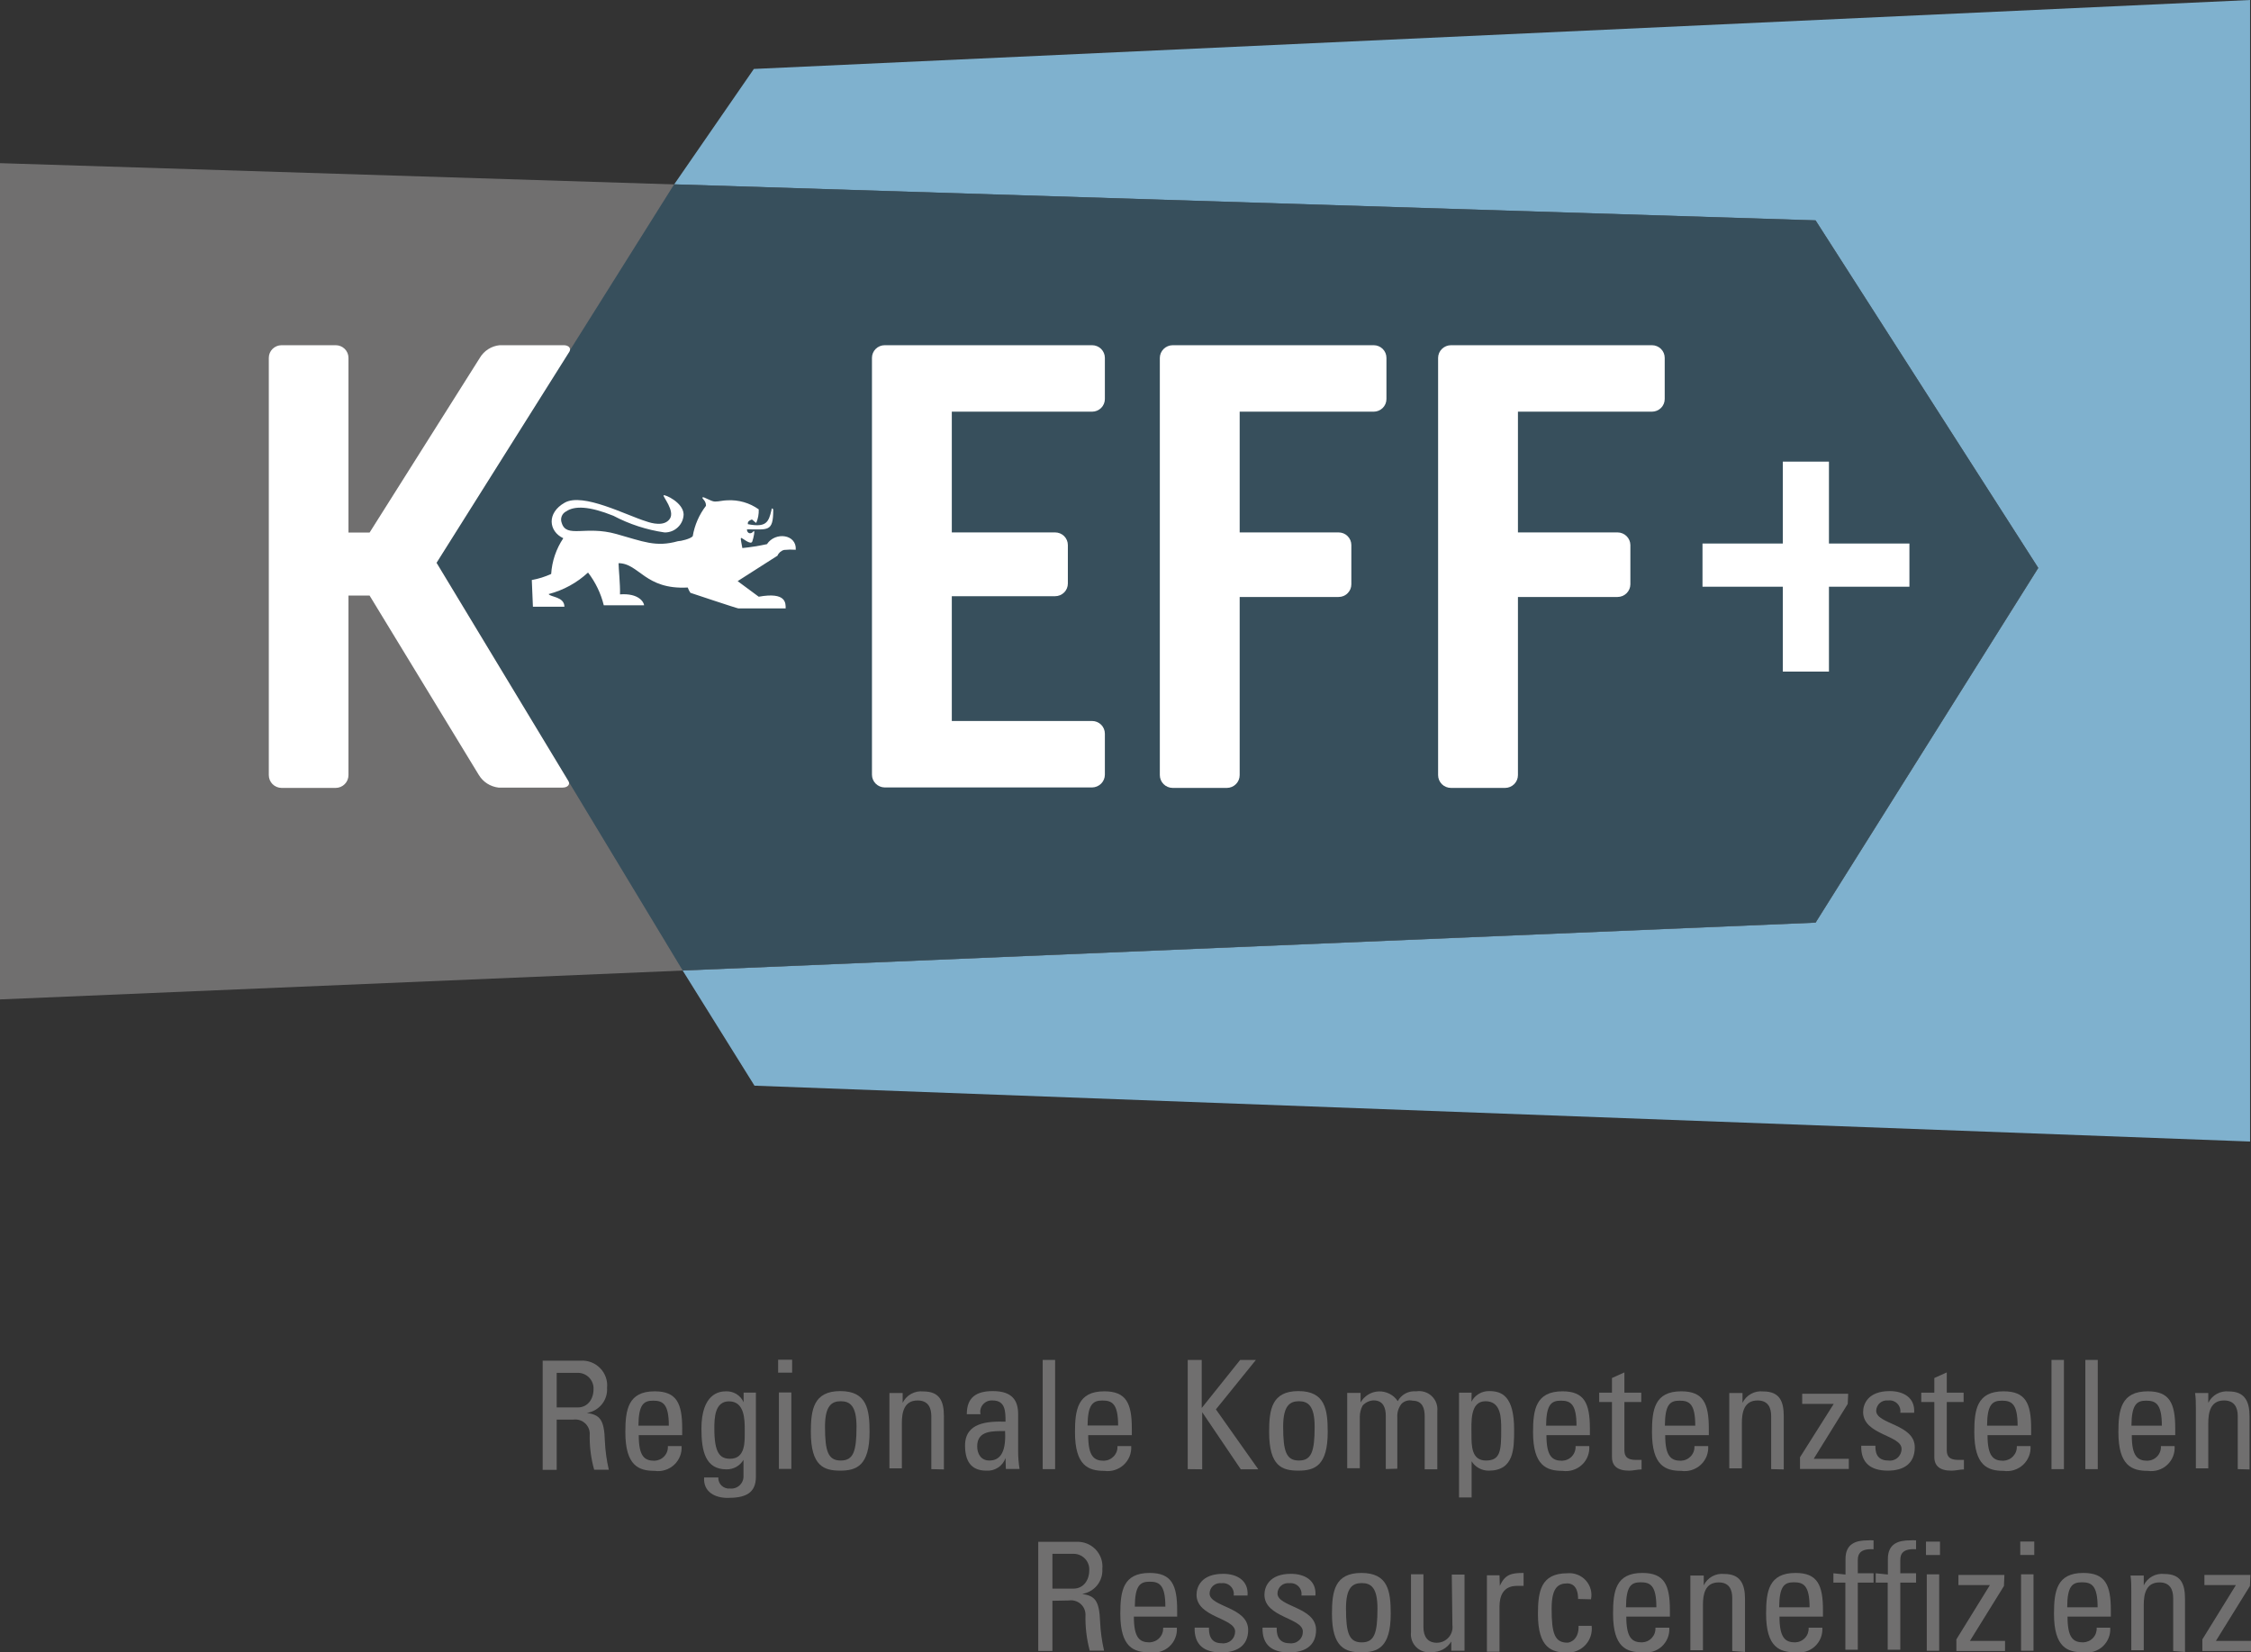 <?xml version="1.0" encoding="UTF-8"?>
<svg xmlns="http://www.w3.org/2000/svg" width="79" height="58" viewBox="0 0 79 58" fill="none">
  <rect x="0" y="0" width="79" height="58" fill="#333333" stroke="none"/>
  <g clip-path="url(#clip0_4455_40049)">
    <path d="M0 35.08L63.718 32.386L71.533 19.935L63.718 7.736L0 5.727V35.08Z" fill="#706F6F"></path>
    <path d="M78.967 0L26.457 2.42L23.66 6.472L63.718 7.737L71.533 19.936L63.718 32.386L23.959 34.067L26.479 38.108L78.967 40.068V0Z" fill="#7FB1CE"></path>
    <path d="M23.66 6.469L15.32 19.752L23.959 34.064L63.718 32.383L71.533 19.933L63.718 7.734L23.66 6.469Z" fill="#374F5C"></path>
    <path d="M27.518 19.303C27.466 19.316 27.418 19.342 27.378 19.377C27.338 19.412 27.306 19.456 27.286 19.505L25.888 20.398L26.628 20.945C27.601 20.77 27.573 21.175 27.573 21.356H25.915C25.871 21.356 24.23 20.808 24.23 20.808C24.191 20.75 24.16 20.688 24.136 20.622C22.638 20.704 22.433 19.773 21.709 19.768C21.709 19.954 21.77 20.507 21.759 20.863C22.422 20.814 22.599 21.142 22.605 21.246H21.19C21.088 20.829 20.9 20.438 20.637 20.096C20.247 20.458 19.772 20.718 19.255 20.852C19.316 20.962 19.808 20.94 19.808 21.296H18.703L18.664 20.359C18.899 20.317 19.127 20.245 19.344 20.146C19.372 19.698 19.519 19.266 19.769 18.892C19.255 18.651 19.178 18.005 19.819 17.644C20.46 17.282 21.98 18.087 22.682 18.301C22.864 18.366 23.312 18.492 23.506 18.213C23.699 17.934 23.251 17.425 23.29 17.386C23.329 17.348 23.975 17.633 23.992 18.049C23.991 18.134 23.972 18.219 23.938 18.297C23.903 18.376 23.854 18.447 23.791 18.506C23.729 18.566 23.656 18.613 23.576 18.644C23.495 18.675 23.41 18.691 23.323 18.689C22.695 18.598 22.087 18.4 21.527 18.104C20.681 17.764 20.167 17.748 19.869 17.95C19.797 17.987 19.741 18.048 19.713 18.123C19.684 18.198 19.685 18.281 19.714 18.355C19.88 18.903 20.549 18.438 21.632 18.744C22.577 19.007 23.014 19.215 23.793 18.996C23.892 18.996 24.235 18.914 24.312 18.821C24.377 18.433 24.536 18.066 24.777 17.753C24.777 17.556 24.633 17.518 24.655 17.463C24.677 17.408 24.948 17.605 25.092 17.605C25.235 17.605 25.385 17.561 25.523 17.561C25.917 17.538 26.308 17.65 26.628 17.879C26.635 18.042 26.605 18.205 26.54 18.355C26.462 18.306 26.407 18.235 26.385 18.235C26.241 18.29 26.241 18.344 26.247 18.399C26.899 18.525 26.976 18.323 27.076 17.901C27.076 17.824 27.131 17.835 27.137 17.901C27.137 18.684 26.949 18.58 26.214 18.58C26.214 18.728 26.357 18.771 26.451 18.64C26.501 18.613 26.451 18.865 26.402 19.007C26.352 19.149 26.042 18.87 26.009 18.881C25.976 18.892 26.037 19.116 26.053 19.237C26.343 19.208 26.631 19.162 26.916 19.1C27.214 18.651 27.966 18.755 27.927 19.297C27.791 19.287 27.654 19.289 27.518 19.303Z" fill="white"></path>
    <path d="M12.23 18.693H12.971L16.84 12.561C16.912 12.438 17.013 12.333 17.134 12.256C17.255 12.179 17.393 12.131 17.536 12.117H19.785C19.962 12.117 20.051 12.227 19.984 12.342L15.32 19.755L19.951 27.421C20.017 27.53 19.923 27.645 19.747 27.645H17.497C17.354 27.629 17.217 27.579 17.096 27.502C16.975 27.424 16.874 27.319 16.801 27.196L12.971 20.905H12.23V27.207C12.23 27.325 12.183 27.439 12.099 27.523C12.016 27.607 11.902 27.655 11.783 27.656H9.881C9.762 27.655 9.648 27.607 9.564 27.523C9.481 27.439 9.434 27.325 9.434 27.207V12.561C9.434 12.443 9.481 12.33 9.565 12.247C9.649 12.164 9.763 12.117 9.881 12.117H11.783C11.901 12.117 12.015 12.164 12.099 12.247C12.183 12.33 12.23 12.443 12.23 12.561V18.693Z" fill="white"></path>
    <path d="M33.404 18.688H37.029C37.148 18.688 37.262 18.734 37.346 18.817C37.43 18.901 37.477 19.013 37.477 19.131V20.483C37.477 20.601 37.43 20.714 37.346 20.797C37.262 20.88 37.148 20.927 37.029 20.927H33.404V25.307H38.328C38.447 25.307 38.561 25.354 38.645 25.437C38.728 25.52 38.776 25.633 38.776 25.751V27.191C38.776 27.309 38.729 27.422 38.645 27.506C38.561 27.59 38.447 27.638 38.328 27.64H31.049C30.93 27.638 30.816 27.59 30.732 27.506C30.648 27.422 30.602 27.309 30.602 27.191V12.561C30.602 12.443 30.649 12.33 30.733 12.247C30.817 12.164 30.93 12.117 31.049 12.117H38.328C38.447 12.117 38.561 12.164 38.645 12.247C38.728 12.33 38.776 12.443 38.776 12.561V14.006C38.776 14.124 38.728 14.237 38.645 14.32C38.561 14.403 38.447 14.45 38.328 14.45H33.404V18.688Z" fill="white"></path>
    <path d="M46.978 18.688C47.097 18.688 47.211 18.734 47.294 18.817C47.379 18.901 47.426 19.013 47.426 19.131V20.511C47.426 20.569 47.414 20.627 47.392 20.681C47.369 20.734 47.336 20.783 47.294 20.824C47.253 20.866 47.204 20.898 47.149 20.921C47.095 20.943 47.037 20.954 46.978 20.954H43.507V27.207C43.507 27.325 43.46 27.439 43.376 27.523C43.293 27.607 43.179 27.655 43.059 27.656H41.153C41.033 27.655 40.92 27.607 40.836 27.523C40.752 27.439 40.705 27.325 40.705 27.207V12.561C40.706 12.444 40.754 12.332 40.838 12.249C40.921 12.166 41.035 12.119 41.153 12.117H48.211C48.329 12.117 48.443 12.164 48.527 12.247C48.611 12.33 48.658 12.443 48.658 12.561V14.006C48.658 14.124 48.611 14.237 48.527 14.32C48.443 14.403 48.329 14.45 48.211 14.45H43.507V18.688H46.978Z" fill="white"></path>
    <path d="M56.771 18.688C56.889 18.689 57.003 18.736 57.086 18.819C57.17 18.902 57.218 19.014 57.219 19.131V20.511C57.218 20.628 57.17 20.74 57.086 20.823C57.003 20.906 56.889 20.953 56.771 20.954H53.273V27.207C53.273 27.325 53.226 27.439 53.142 27.523C53.058 27.607 52.944 27.655 52.825 27.656H50.924C50.804 27.656 50.688 27.609 50.603 27.525C50.519 27.44 50.471 27.326 50.471 27.207V12.561C50.472 12.443 50.52 12.33 50.605 12.247C50.69 12.164 50.805 12.117 50.924 12.117H57.976C58.095 12.117 58.209 12.164 58.293 12.247C58.377 12.33 58.424 12.443 58.424 12.561V14.006C58.424 14.124 58.377 14.237 58.293 14.32C58.209 14.403 58.095 14.45 57.976 14.45H53.273V18.688H56.771Z" fill="white"></path>
    <path d="M67.012 19.078H64.188V16.203H62.569V19.078H59.75V20.594H62.569V23.573H64.188V20.594H67.012V19.078Z" fill="white"></path>
    <path d="M36.935 56.188V57.951H36.438V54.118H37.775C37.901 54.112 38.026 54.133 38.143 54.179C38.26 54.226 38.365 54.297 38.452 54.387C38.538 54.477 38.604 54.586 38.645 54.703C38.685 54.822 38.7 54.947 38.687 55.071C38.7 55.278 38.636 55.483 38.505 55.645C38.374 55.807 38.186 55.915 37.98 55.947C38.422 56.018 38.582 56.166 38.609 56.933C38.625 57.272 38.672 57.609 38.748 57.94H38.245C38.134 57.524 38.084 57.094 38.096 56.664C38.094 56.593 38.077 56.522 38.046 56.457C38.014 56.392 37.97 56.335 37.914 56.289C37.859 56.243 37.794 56.209 37.724 56.19C37.654 56.17 37.581 56.166 37.51 56.177L36.935 56.188ZM36.935 55.761H37.675C38.029 55.761 38.228 55.46 38.228 55.12C38.233 55.048 38.223 54.976 38.199 54.908C38.175 54.84 38.138 54.777 38.09 54.723C38.042 54.669 37.983 54.625 37.918 54.594C37.852 54.562 37.781 54.544 37.709 54.54H36.935V55.761Z" fill="#706F6F"></path>
    <path d="M39.794 56.744C39.794 57.494 39.998 57.648 40.346 57.648C40.412 57.645 40.476 57.63 40.536 57.603C40.596 57.576 40.649 57.537 40.694 57.489C40.738 57.441 40.772 57.385 40.794 57.324C40.816 57.263 40.825 57.198 40.822 57.133H41.303C41.312 57.256 41.292 57.38 41.246 57.494C41.2 57.609 41.129 57.712 41.037 57.795C40.944 57.879 40.834 57.94 40.715 57.975C40.595 58.01 40.469 58.018 40.346 57.998C39.794 57.998 39.318 57.828 39.318 56.645C39.318 55.857 39.407 55.211 40.346 55.211C41.12 55.211 41.313 55.633 41.313 56.52V56.744H39.794ZM40.899 56.394C40.899 55.616 40.678 55.518 40.346 55.518C40.015 55.518 39.832 55.649 39.827 56.394H40.899Z" fill="#706F6F"></path>
    <path d="M42.86 58.002C42.275 58.002 41.91 57.75 41.926 57.131H42.429C42.429 57.29 42.429 57.679 42.877 57.679C42.936 57.687 42.996 57.682 43.053 57.665C43.109 57.648 43.162 57.619 43.206 57.58C43.251 57.541 43.287 57.493 43.311 57.439C43.335 57.385 43.347 57.327 43.347 57.268C43.347 56.786 41.993 56.775 41.993 55.976C41.993 55.697 42.164 55.242 42.927 55.242C43.407 55.242 43.822 55.472 43.783 56.003H43.297C43.306 55.945 43.301 55.886 43.283 55.83C43.265 55.775 43.234 55.724 43.193 55.682C43.152 55.64 43.101 55.608 43.045 55.589C42.99 55.569 42.93 55.563 42.871 55.571C42.819 55.564 42.766 55.568 42.716 55.583C42.665 55.598 42.619 55.623 42.579 55.657C42.539 55.691 42.507 55.734 42.485 55.781C42.463 55.828 42.452 55.88 42.451 55.932C42.451 56.408 43.805 56.398 43.805 57.213C43.805 57.777 43.397 58.002 42.86 58.002Z" fill="#706F6F"></path>
    <path d="M45.243 58.002C44.657 58.002 44.293 57.75 44.309 57.131H44.806C44.806 57.29 44.806 57.679 45.26 57.679C45.318 57.687 45.378 57.682 45.435 57.665C45.491 57.648 45.543 57.618 45.587 57.58C45.632 57.541 45.667 57.492 45.69 57.439C45.714 57.385 45.725 57.327 45.724 57.268C45.724 56.786 44.376 56.775 44.376 55.976C44.376 55.697 44.547 55.242 45.304 55.242C45.79 55.242 46.205 55.472 46.166 56.003H45.674C45.683 55.946 45.678 55.887 45.661 55.832C45.643 55.776 45.613 55.726 45.572 55.684C45.532 55.642 45.482 55.61 45.426 55.591C45.371 55.571 45.312 55.564 45.254 55.571C45.202 55.564 45.149 55.568 45.099 55.583C45.048 55.598 45.001 55.623 44.962 55.657C44.922 55.691 44.89 55.734 44.868 55.781C44.846 55.828 44.834 55.88 44.834 55.932C44.834 56.408 46.188 56.398 46.188 57.213C46.188 57.777 45.779 58.002 45.243 58.002Z" fill="#706F6F"></path>
    <path d="M46.746 56.645C46.746 55.857 46.84 55.211 47.78 55.211C48.719 55.211 48.808 55.857 48.808 56.645C48.808 57.828 48.349 57.998 47.78 57.998C47.21 57.998 46.746 57.828 46.746 56.645ZM48.343 56.459C48.343 55.726 48.117 55.567 47.791 55.567C47.465 55.567 47.238 55.726 47.238 56.459C47.238 57.33 47.349 57.648 47.791 57.648C48.233 57.648 48.343 57.33 48.343 56.459Z" fill="#706F6F"></path>
    <path d="M50.951 55.269H51.398V57.393C51.398 57.579 51.398 57.766 51.398 57.941H50.934V57.618C50.863 57.734 50.762 57.83 50.642 57.895C50.522 57.961 50.386 57.993 50.249 57.99C50.153 58.005 50.054 57.998 49.961 57.969C49.868 57.94 49.783 57.89 49.712 57.823C49.642 57.757 49.588 57.675 49.554 57.584C49.521 57.493 49.509 57.396 49.519 57.3V55.258H49.956V57.114C49.956 57.443 50.105 57.661 50.42 57.661C50.499 57.662 50.578 57.646 50.65 57.614C50.722 57.582 50.786 57.535 50.839 57.477C50.891 57.418 50.93 57.349 50.953 57.274C50.977 57.199 50.983 57.12 50.973 57.043L50.951 55.269Z" fill="#706F6F"></path>
    <path d="M52.637 55.665C52.819 55.26 53.046 55.211 53.471 55.211V55.665H53.355H53.239C52.747 55.665 52.626 56.032 52.626 56.394V57.976H52.184V55.293H52.626L52.637 55.665Z" fill="#706F6F"></path>
    <path d="M55.384 56.125C55.384 55.682 55.174 55.578 55.008 55.578C54.671 55.578 54.455 55.737 54.455 56.47C54.455 57.341 54.566 57.658 55.008 57.658C55.108 57.658 55.417 57.549 55.401 57.067H55.859C55.874 57.186 55.863 57.307 55.827 57.421C55.791 57.535 55.731 57.641 55.65 57.73C55.569 57.819 55.471 57.89 55.36 57.938C55.249 57.987 55.129 58.011 55.008 58.009C54.455 58.009 53.975 57.839 53.975 56.657C53.975 55.868 54.069 55.222 55.008 55.222C55.128 55.211 55.249 55.228 55.361 55.272C55.473 55.315 55.574 55.384 55.654 55.473C55.735 55.562 55.793 55.668 55.825 55.783C55.857 55.898 55.861 56.019 55.837 56.136L55.384 56.125Z" fill="#706F6F"></path>
    <path d="M57.076 56.744C57.076 57.494 57.28 57.648 57.628 57.648C57.694 57.645 57.758 57.63 57.817 57.603C57.877 57.576 57.93 57.537 57.974 57.489C58.017 57.441 58.051 57.385 58.072 57.324C58.094 57.262 58.102 57.197 58.098 57.133H58.584C58.593 57.255 58.574 57.377 58.529 57.491C58.483 57.605 58.413 57.707 58.322 57.791C58.231 57.874 58.123 57.935 58.005 57.971C57.886 58.007 57.761 58.016 57.639 57.998C57.087 57.998 56.611 57.828 56.611 56.645C56.611 55.857 56.7 55.211 57.639 55.211C58.413 55.211 58.606 55.633 58.606 56.52V56.744H57.076ZM58.131 56.416C58.131 55.638 57.91 55.539 57.578 55.539C57.247 55.539 57.07 55.671 57.065 56.416H58.131Z" fill="#706F6F"></path>
    <path d="M60.794 57.952V56.09C60.794 55.806 60.695 55.543 60.319 55.543C59.833 55.543 59.766 55.97 59.766 56.337V57.924H59.324V55.849C59.324 55.663 59.324 55.477 59.324 55.302H59.794V55.647C59.857 55.513 59.961 55.403 60.091 55.331C60.221 55.259 60.37 55.23 60.518 55.247C61.071 55.247 61.242 55.592 61.242 56.123V57.985L60.794 57.952Z" fill="#706F6F"></path>
    <path d="M62.452 56.744C62.452 57.494 62.657 57.648 63.005 57.648C63.07 57.645 63.135 57.63 63.194 57.603C63.253 57.576 63.306 57.537 63.35 57.489C63.394 57.441 63.428 57.385 63.449 57.324C63.47 57.262 63.479 57.197 63.475 57.133H63.956C63.964 57.254 63.945 57.376 63.9 57.49C63.855 57.603 63.785 57.705 63.695 57.788C63.605 57.871 63.497 57.933 63.379 57.969C63.262 58.006 63.138 58.015 63.016 57.998C62.463 57.998 61.982 57.828 61.982 56.645C61.982 55.857 62.076 55.211 63.016 55.211C63.784 55.211 63.978 55.633 63.978 56.52V56.744H62.452ZM63.508 56.416C63.508 55.638 63.287 55.539 62.955 55.539C62.623 55.539 62.447 55.671 62.441 56.416H63.508Z" fill="#706F6F"></path>
    <path d="M64.769 55.267V54.719C64.769 54.172 65.151 54.068 65.543 54.068C65.613 54.061 65.683 54.061 65.753 54.068V54.38C65.289 54.352 65.2 54.544 65.2 54.763V55.223H65.753V55.551H65.2V57.906H64.764V55.551H64.344V55.223L64.769 55.267Z" fill="#706F6F"></path>
    <path d="M66.256 55.266V54.719C66.256 54.171 66.642 54.067 67.035 54.067C67.105 54.061 67.175 54.061 67.245 54.067V54.379C66.775 54.352 66.692 54.544 66.692 54.763V55.222H67.245V55.551H66.692V57.905H66.25V55.551H65.83V55.222L66.256 55.266ZM67.593 54.111H68.085V54.582H67.593V54.111ZM68.057 57.944H67.621V55.261H68.057V57.944Z" fill="#706F6F"></path>
    <path d="M70.329 55.67L69.135 57.597H70.368V57.953H68.66V57.543L69.837 55.637H68.732V55.281H70.346L70.329 55.67Z" fill="#706F6F"></path>
    <path d="M70.902 54.109H71.394V54.58H70.902V54.109ZM71.367 57.942H70.93V55.259H71.367V57.942Z" fill="#706F6F"></path>
    <path d="M72.561 56.744C72.561 57.494 72.76 57.648 73.114 57.648C73.179 57.645 73.243 57.63 73.303 57.603C73.362 57.576 73.415 57.537 73.459 57.489C73.503 57.441 73.537 57.385 73.558 57.324C73.579 57.262 73.588 57.197 73.584 57.133H74.059C74.068 57.255 74.049 57.377 74.003 57.491C73.958 57.605 73.887 57.707 73.796 57.791C73.706 57.874 73.597 57.935 73.479 57.971C73.361 58.007 73.236 58.016 73.114 57.998C72.561 57.998 72.086 57.828 72.086 56.645C72.086 55.857 72.18 55.211 73.114 55.211C73.888 55.211 74.081 55.633 74.081 56.52V56.744H72.561ZM73.617 56.416C73.617 55.638 73.396 55.539 73.064 55.539C72.733 55.539 72.55 55.671 72.55 56.416H73.617Z" fill="#706F6F"></path>
    <path d="M76.269 57.952V56.09C76.269 55.806 76.164 55.543 75.788 55.543C75.308 55.543 75.236 55.97 75.236 56.337V57.924H74.799V55.849C74.799 55.663 74.799 55.477 74.772 55.302H75.236V55.647C75.299 55.513 75.403 55.403 75.532 55.331C75.662 55.259 75.812 55.23 75.96 55.247C76.54 55.247 76.684 55.592 76.684 56.123V57.985L76.269 57.952Z" fill="#706F6F"></path>
    <path d="M78.962 55.67L77.768 57.597H79.001V57.953H77.293V57.543L78.47 55.637H77.365V55.281H78.979L78.962 55.67Z" fill="#706F6F"></path>
    <path d="M19.537 49.829V51.592H19.045V47.76H20.377C20.504 47.752 20.632 47.771 20.751 47.817C20.869 47.863 20.977 47.934 21.065 48.026C21.154 48.117 21.221 48.226 21.262 48.345C21.304 48.465 21.319 48.592 21.305 48.718C21.319 48.925 21.254 49.13 21.123 49.291C20.992 49.454 20.805 49.561 20.598 49.594C21.046 49.665 21.206 49.813 21.228 50.579C21.243 50.919 21.29 51.256 21.366 51.587H20.852C20.736 51.172 20.684 50.742 20.697 50.311C20.695 50.24 20.678 50.171 20.646 50.107C20.615 50.044 20.571 49.987 20.516 49.942C20.461 49.896 20.397 49.863 20.329 49.843C20.26 49.824 20.188 49.819 20.117 49.829H19.537ZM19.537 49.402H20.277C20.631 49.402 20.83 49.101 20.83 48.767C20.835 48.693 20.824 48.618 20.798 48.549C20.773 48.479 20.733 48.415 20.682 48.36C20.631 48.306 20.569 48.263 20.501 48.233C20.432 48.203 20.358 48.187 20.283 48.187H19.537V49.402Z" fill="#706F6F"></path>
    <path d="M22.417 50.374C22.417 51.119 22.616 51.273 22.97 51.273C23.035 51.27 23.099 51.255 23.159 51.228C23.218 51.201 23.271 51.162 23.315 51.114C23.359 51.066 23.392 51.01 23.414 50.949C23.435 50.887 23.444 50.822 23.439 50.758H23.92C23.929 50.88 23.91 51.003 23.864 51.117C23.819 51.231 23.748 51.333 23.658 51.417C23.567 51.5 23.459 51.563 23.341 51.599C23.223 51.636 23.098 51.646 22.975 51.628C22.423 51.628 21.947 51.453 21.947 50.27C21.947 49.487 22.041 48.836 22.975 48.836C23.749 48.836 23.942 49.258 23.942 50.145V50.374H22.417ZM23.473 50.041C23.473 49.263 23.252 49.164 22.92 49.164C22.588 49.164 22.412 49.301 22.406 50.041H23.473Z" fill="#706F6F"></path>
    <path d="M26.098 48.881H26.529V51.832C26.529 52.435 26.131 52.577 25.535 52.577C25.081 52.577 24.678 52.358 24.711 51.86H25.209C25.206 51.913 25.215 51.966 25.235 52.015C25.255 52.065 25.285 52.109 25.324 52.146C25.363 52.183 25.409 52.211 25.459 52.229C25.51 52.247 25.564 52.253 25.617 52.248C25.681 52.255 25.744 52.248 25.804 52.227C25.864 52.207 25.919 52.173 25.964 52.129C26.01 52.085 26.045 52.032 26.067 51.973C26.089 51.914 26.098 51.851 26.093 51.788V51.241C26.033 51.344 25.945 51.43 25.84 51.489C25.735 51.547 25.616 51.577 25.496 51.575C24.761 51.575 24.617 50.945 24.617 50.151C24.617 48.919 25.247 48.837 25.463 48.837C25.596 48.829 25.728 48.861 25.842 48.929C25.956 48.998 26.045 49.1 26.098 49.221V48.881ZM25.584 49.188C25.081 49.188 25.07 49.785 25.07 50.141C25.07 51 25.264 51.203 25.623 51.203C26.176 51.203 26.137 50.578 26.137 50.206C26.137 49.834 26.137 49.188 25.584 49.188Z" fill="#706F6F"></path>
    <path d="M27.309 47.727H27.8V48.181H27.309V47.727ZM27.773 51.559H27.336V48.876H27.773V51.559Z" fill="#706F6F"></path>
    <path d="M28.457 50.263C28.457 49.48 28.551 48.828 29.491 48.828C30.43 48.828 30.518 49.48 30.518 50.263C30.518 51.445 30.06 51.62 29.491 51.62C28.921 51.62 28.457 51.467 28.457 50.263ZM30.06 50.077C30.06 49.343 29.828 49.184 29.507 49.184C29.187 49.184 28.954 49.343 28.954 50.077C28.954 50.947 29.065 51.265 29.507 51.265C29.949 51.265 30.06 50.947 30.06 50.077Z" fill="#706F6F"></path>
    <path d="M32.685 51.567V49.705C32.685 49.42 32.58 49.157 32.204 49.157C31.723 49.157 31.651 49.585 31.651 49.952V51.539H31.215V49.442C31.215 49.256 31.215 49.07 31.215 48.895H31.679V49.24C31.743 49.107 31.847 48.998 31.977 48.926C32.107 48.854 32.255 48.824 32.403 48.84C32.983 48.84 33.127 49.185 33.127 49.716V51.578L32.685 51.567Z" fill="#706F6F"></path>
    <path d="M35.289 51.177C35.242 51.315 35.15 51.434 35.026 51.514C34.903 51.595 34.757 51.632 34.61 51.62C34.057 51.62 33.869 51.254 33.869 50.739C33.869 49.923 34.67 49.885 35.289 49.901C35.289 49.545 35.289 49.157 34.836 49.157C34.774 49.152 34.711 49.162 34.653 49.185C34.595 49.209 34.543 49.245 34.502 49.292C34.46 49.339 34.431 49.394 34.415 49.455C34.399 49.515 34.398 49.578 34.411 49.639H33.93C33.93 49.036 34.278 48.828 34.847 48.828C35.549 48.828 35.732 49.184 35.732 49.639V50.92C35.731 51.134 35.748 51.348 35.781 51.56H35.301L35.289 51.177ZM34.295 50.766C34.295 51.029 34.427 51.265 34.72 51.265C35.013 51.265 35.323 51.1 35.273 50.23C34.858 50.235 34.295 50.197 34.295 50.766Z" fill="#706F6F"></path>
    <path d="M37.03 51.567H36.594V47.734H37.03V51.567Z" fill="#706F6F"></path>
    <path d="M38.191 50.374C38.191 51.119 38.395 51.273 38.743 51.273C38.809 51.27 38.874 51.255 38.933 51.228C38.993 51.201 39.046 51.162 39.091 51.114C39.135 51.066 39.169 51.01 39.191 50.949C39.213 50.888 39.222 50.823 39.219 50.758H39.7C39.708 50.88 39.689 51.003 39.644 51.117C39.598 51.231 39.528 51.333 39.437 51.417C39.346 51.5 39.238 51.563 39.12 51.599C39.002 51.636 38.877 51.646 38.755 51.628C38.202 51.628 37.727 51.453 37.727 50.27C37.727 49.487 37.821 48.836 38.755 48.836C39.528 48.836 39.722 49.258 39.722 50.145V50.374H38.191ZM39.241 50.035C39.241 49.258 39.02 49.159 38.688 49.159C38.357 49.159 38.174 49.296 38.169 50.035H39.241Z" fill="#706F6F"></path>
    <path d="M41.684 51.567V47.734H42.175V49.421L43.524 47.734H44.077L42.673 49.47L44.16 51.573H43.546L42.192 49.569V51.573L41.684 51.567Z" fill="#706F6F"></path>
    <path d="M44.541 50.263C44.541 49.48 44.629 48.828 45.569 48.828C46.509 48.828 46.597 49.48 46.597 50.263C46.597 51.445 46.144 51.62 45.569 51.62C44.994 51.62 44.541 51.467 44.541 50.263ZM46.138 50.077C46.138 49.343 45.906 49.184 45.586 49.184C45.265 49.184 45.033 49.343 45.033 50.077C45.033 50.947 45.143 51.265 45.586 51.265C46.028 51.265 46.138 50.947 46.138 50.077Z" fill="#706F6F"></path>
    <path d="M48.635 51.563V49.702C48.635 49.433 48.558 49.154 48.204 49.154C48.058 49.162 47.921 49.227 47.823 49.335C47.757 49.456 47.723 49.591 47.723 49.729V51.536H47.281V49.439C47.281 49.252 47.281 49.066 47.281 48.891H47.751V49.225C47.815 49.112 47.908 49.017 48.02 48.949C48.132 48.881 48.26 48.843 48.391 48.839C48.522 48.835 48.652 48.864 48.768 48.924C48.885 48.984 48.984 49.072 49.055 49.181C49.116 49.067 49.21 48.973 49.325 48.911C49.441 48.85 49.572 48.824 49.702 48.836C49.8 48.821 49.899 48.827 49.994 48.856C50.088 48.885 50.175 48.935 50.246 49.002C50.318 49.07 50.373 49.152 50.407 49.244C50.441 49.336 50.453 49.434 50.443 49.532V51.574H50V49.712C50 49.444 49.929 49.165 49.575 49.165C49.506 49.148 49.435 49.149 49.367 49.169C49.299 49.188 49.237 49.224 49.188 49.274C49.082 49.408 49.029 49.576 49.039 49.745V51.552L48.635 51.563Z" fill="#706F6F"></path>
    <path d="M51.642 49.201C51.699 49.086 51.789 48.99 51.899 48.925C52.01 48.859 52.137 48.825 52.266 48.828C52.703 48.828 53.139 48.998 53.139 50.181C53.139 50.849 53.139 51.621 52.244 51.621C52.125 51.621 52.007 51.591 51.903 51.533C51.798 51.476 51.71 51.393 51.647 51.292V52.562H51.205V48.883H51.647L51.642 49.201ZM52.686 50.181C52.686 49.776 52.686 49.184 52.134 49.184C51.581 49.184 51.642 49.929 51.642 50.34C51.642 50.75 51.642 51.265 52.15 51.265C52.659 51.265 52.686 50.92 52.686 50.181Z" fill="#706F6F"></path>
    <path d="M54.273 50.374C54.273 51.119 54.477 51.273 54.825 51.273C54.891 51.27 54.955 51.255 55.014 51.228C55.074 51.201 55.127 51.162 55.17 51.114C55.214 51.066 55.248 51.01 55.269 50.949C55.291 50.887 55.3 50.822 55.295 50.758H55.776C55.785 50.88 55.767 51.002 55.722 51.117C55.678 51.231 55.608 51.333 55.517 51.417C55.427 51.501 55.319 51.563 55.201 51.599C55.083 51.636 54.959 51.646 54.836 51.628C54.284 51.628 53.803 51.453 53.803 50.27C53.803 49.487 53.897 48.836 54.836 48.836C55.605 48.836 55.798 49.258 55.798 50.145V50.374H54.273ZM55.328 50.041C55.328 49.263 55.107 49.164 54.776 49.164C54.444 49.164 54.267 49.301 54.261 50.041H55.328Z" fill="#706F6F"></path>
    <path d="M56.573 48.884V48.369L57.009 48.172V48.884H57.601V49.212H57.009V50.855C57.009 51.025 57.009 51.243 57.413 51.243H57.612V51.578C57.468 51.578 57.319 51.621 57.175 51.621C56.761 51.621 56.573 51.452 56.573 51.139V49.212H56.125V48.884H56.573Z" fill="#706F6F"></path>
    <path d="M58.441 50.374C58.441 51.119 58.645 51.273 58.993 51.273C59.059 51.27 59.124 51.255 59.183 51.228C59.243 51.201 59.296 51.162 59.341 51.114C59.385 51.066 59.419 51.01 59.441 50.949C59.463 50.888 59.472 50.823 59.469 50.758H59.95C59.958 50.88 59.939 51.003 59.894 51.117C59.848 51.231 59.778 51.333 59.687 51.417C59.596 51.5 59.488 51.563 59.37 51.599C59.252 51.636 59.127 51.646 59.005 51.628C58.452 51.628 57.977 51.453 57.977 50.27C57.977 49.487 58.065 48.836 59.005 48.836C59.778 48.836 59.972 49.258 59.972 50.145V50.374H58.441ZM59.496 50.041C59.496 49.263 59.281 49.164 58.944 49.164C58.607 49.164 58.435 49.301 58.43 50.041H59.496Z" fill="#706F6F"></path>
    <path d="M62.16 51.567V49.705C62.16 49.42 62.06 49.157 61.684 49.157C61.203 49.157 61.132 49.585 61.132 49.952V51.539H60.69V49.442C60.69 49.256 60.69 49.07 60.69 48.895H61.154V49.24C61.218 49.107 61.322 48.998 61.452 48.926C61.581 48.854 61.73 48.824 61.878 48.84C62.458 48.84 62.602 49.185 62.602 49.716V51.578L62.16 51.567Z" fill="#706F6F"></path>
    <path d="M64.847 49.278L63.653 51.205H64.885V51.561H63.172V51.15L64.355 49.278H63.249V48.922H64.863L64.847 49.278Z" fill="#706F6F"></path>
    <path d="M66.255 51.62C65.669 51.62 65.304 51.363 65.321 50.745H65.818C65.818 50.903 65.818 51.265 66.272 51.265C66.33 51.273 66.39 51.268 66.446 51.251C66.503 51.234 66.555 51.205 66.599 51.165C66.643 51.126 66.678 51.078 66.702 51.025C66.725 50.971 66.737 50.913 66.736 50.854C66.736 50.372 65.387 50.367 65.387 49.562C65.387 49.283 65.558 48.828 66.321 48.828C66.802 48.828 67.216 49.058 67.178 49.589H66.692C66.701 49.531 66.696 49.472 66.678 49.416C66.66 49.361 66.629 49.31 66.588 49.268C66.546 49.226 66.496 49.194 66.44 49.175C66.384 49.155 66.325 49.149 66.266 49.157C66.214 49.151 66.161 49.155 66.111 49.17C66.061 49.186 66.015 49.211 65.975 49.245C65.936 49.279 65.904 49.321 65.882 49.368C65.859 49.415 65.847 49.466 65.846 49.518C65.846 49.994 67.2 49.983 67.2 50.799C67.2 51.391 66.791 51.62 66.255 51.62Z" fill="#706F6F"></path>
    <path d="M67.886 48.884V48.369L68.323 48.172V48.884H68.914V49.212H68.323V50.855C68.323 51.025 68.323 51.243 68.727 51.243H68.925V51.578C68.782 51.578 68.638 51.621 68.489 51.621C68.074 51.621 67.886 51.452 67.886 51.139V49.212H67.428V48.884H67.886Z" fill="#706F6F"></path>
    <path d="M69.753 50.374C69.753 51.119 69.958 51.273 70.306 51.273C70.372 51.27 70.436 51.255 70.496 51.228C70.555 51.201 70.609 51.162 70.653 51.114C70.697 51.066 70.732 51.01 70.754 50.949C70.776 50.888 70.785 50.823 70.781 50.758H71.262C71.271 50.88 71.252 51.003 71.206 51.117C71.161 51.231 71.09 51.333 71 51.417C70.909 51.5 70.801 51.563 70.683 51.599C70.564 51.636 70.439 51.646 70.317 51.628C69.764 51.628 69.289 51.453 69.289 50.27C69.289 49.487 69.377 48.836 70.317 48.836C71.091 48.836 71.284 49.258 71.284 50.145V50.374H69.753ZM70.809 50.041C70.809 49.263 70.593 49.164 70.256 49.164C69.919 49.164 69.742 49.301 69.737 50.041H70.809Z" fill="#706F6F"></path>
    <path d="M72.435 51.567H71.998V47.734H72.435V51.567Z" fill="#706F6F"></path>
    <path d="M73.622 51.567H73.186V47.734H73.622V51.567Z" fill="#706F6F"></path>
    <path d="M74.816 50.374C74.816 51.119 75.02 51.273 75.368 51.273C75.433 51.27 75.498 51.255 75.557 51.228C75.616 51.201 75.67 51.162 75.713 51.114C75.757 51.066 75.791 51.01 75.812 50.949C75.834 50.887 75.842 50.822 75.838 50.758H76.319C76.328 50.88 76.31 51.002 76.265 51.117C76.221 51.231 76.15 51.333 76.06 51.417C75.97 51.501 75.862 51.563 75.744 51.599C75.626 51.636 75.501 51.646 75.379 51.628C74.826 51.628 74.346 51.453 74.346 50.27C74.346 49.487 74.44 48.836 75.379 48.836C76.147 48.836 76.341 49.258 76.341 50.145V50.374H74.816ZM75.871 50.041C75.871 49.263 75.65 49.164 75.318 49.164C74.987 49.164 74.81 49.301 74.804 50.041H75.871Z" fill="#706F6F"></path>
    <path d="M78.535 51.567V49.705C78.535 49.42 78.43 49.157 78.054 49.157C77.573 49.157 77.501 49.585 77.501 49.952V51.539H77.065V49.442C77.065 49.256 77.065 49.07 77.037 48.895H77.501V49.24C77.566 49.107 77.67 48.998 77.799 48.926C77.929 48.854 78.078 48.824 78.225 48.84C78.778 48.84 78.949 49.185 78.949 49.716V51.578L78.535 51.567Z" fill="#706F6F"></path>
  </g>
  <defs>
    <clipPath id="clip0_4455_40049">
      <rect width="79" height="58" fill="white"></rect>
    </clipPath>
  </defs>
</svg>
